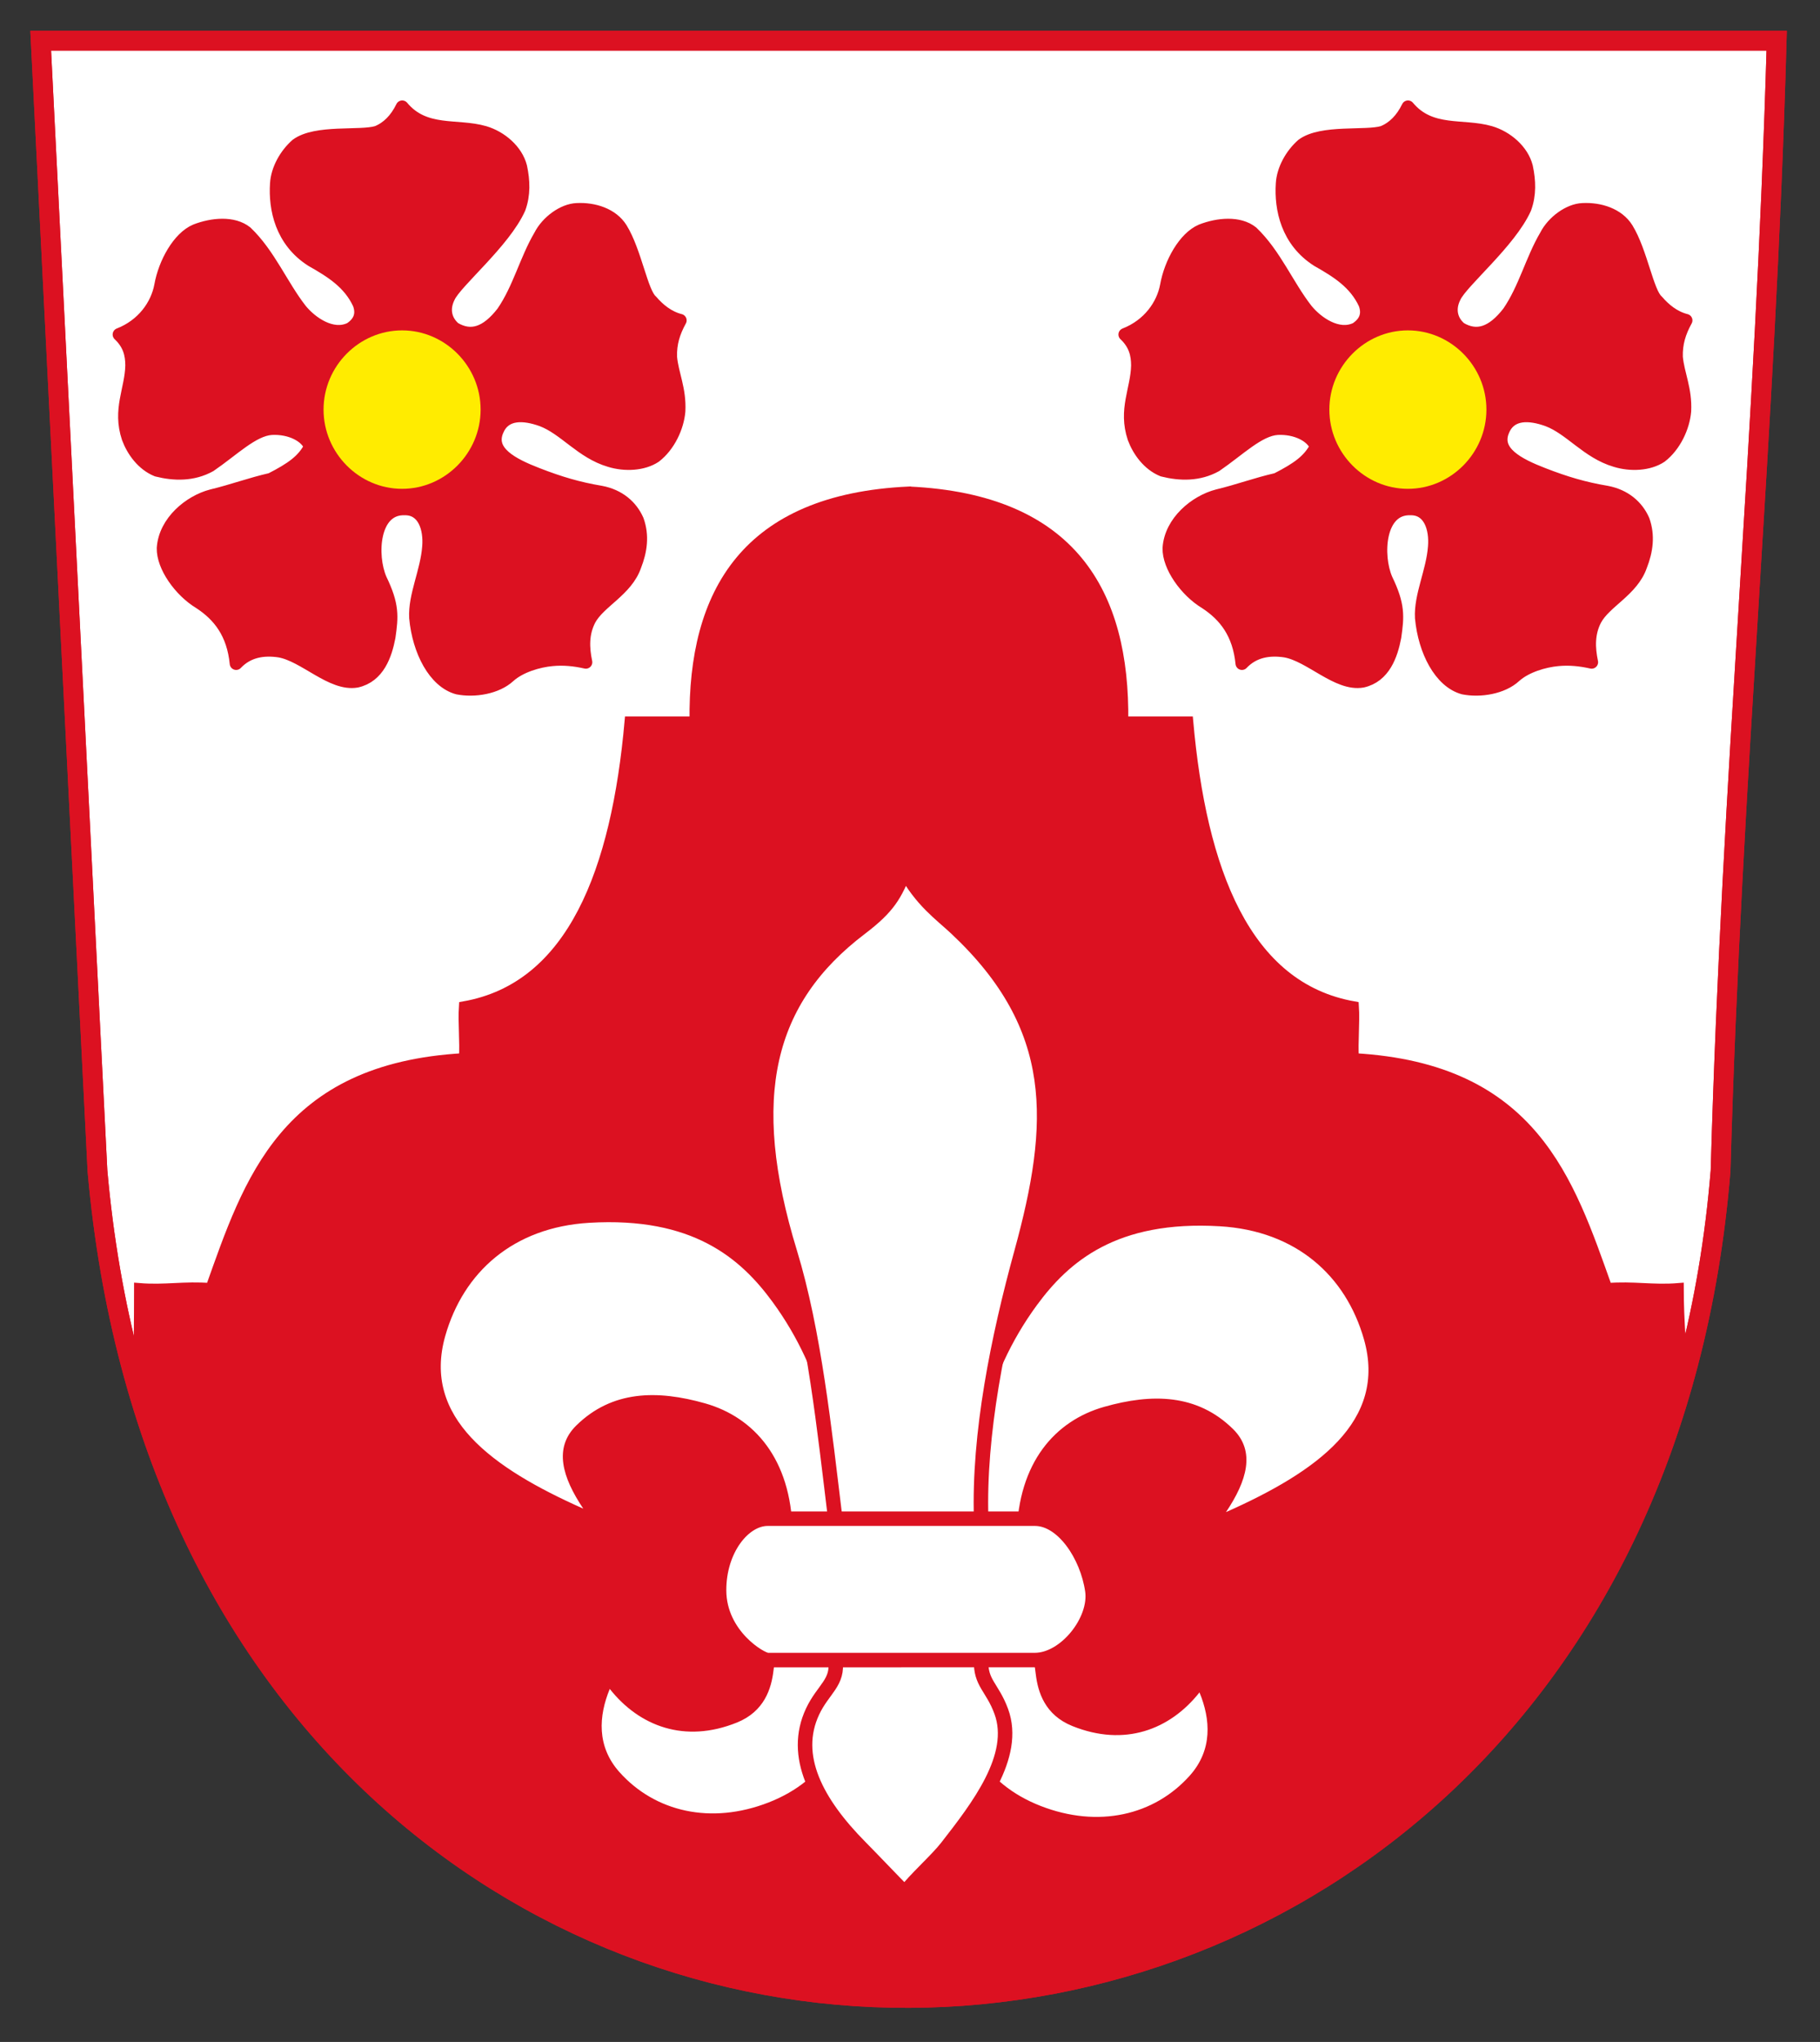 <svg xmlns="http://www.w3.org/2000/svg" viewBox="0 0 329 369" xml:space="preserve" style="fill-rule:evenodd;clip-rule:evenodd"><rect x="0" y="0" width="329" height="369" fill="#333333" stroke="none"/><path d="M7.356 7.356h313.812c-2.055 72.743-8.089 131.51-10.144 204.253-8.004 97.742-77.404 149.21-146.716 149.438-69.312.227-137.95-50.785-146.687-149.438L7.356 7.356Z" style="fill:#fff;stroke:#dc1121;stroke-width:3.57px"/><path d="M164.302 88.815c-29.463 1.363-39.054 18.332-38.757 41.544h-11.744c-2.39 26.878-10.313 48.046-29.949 51.49-.196 2.926.196 6.436 0 9.362-32.449 1.811-38.915 22.224-45.803 41.544-4.698-.39-8.221.39-12.919 0 0 6.436-.094 10.447-.094 16.884 7.722 22.128 13.453 46.416 49.679 78.839 19.793 18.263 48.753 30.833 88.813 32.336 32.118-1.392 58.721-9.999 80.596-25.873 27.67-15.985 47.772-43.999 59.935-85.302 0-6.437-.585-10.448-.585-16.884-4.698.39-8.221-.39-12.919 0-6.888-19.32-13.354-39.733-45.803-41.544-.196-2.926.196-6.436 0-9.362-19.636-3.444-27.559-24.612-29.949-51.49h-11.744c.297-23.212-9.293-40.181-38.757-41.544Z" style="fill:#dc1121;stroke:#dc1121;stroke-width:1.79px"/><path d="M7.356 7.356h313.812c-2.055 72.743-8.089 131.51-10.144 204.253-8.004 97.742-77.404 149.21-146.716 149.438-69.312.227-137.95-50.785-146.687-149.438L7.356 7.356Z" style="fill:none;stroke:#dc1121;stroke-width:3.57px"/><path d="M254.972 91.947c3.486-.058 4.604 3.557 4.325 6.874-.326 4.447-2.574 8.81-2.35 12.831.556 6.003 3.436 11.538 7.58 12.676 3.04.602 7.057-.035 9.323-2.137 2.021-1.809 5.306-2.751 7.731-2.979 2.097-.204 4.093 0 6.14.459-.543-2.597-.636-5.194.657-7.688 1.743-3.259 6.67-5.293 8.211-9.725 1.086-2.75 1.44-5.5.455-8.249-1.112-2.522-3.341-4.449-6.595-5.065-4.111-.691-7.422-1.675-11.496-3.255-4.572-1.768-8.905-4.02-7.251-7.884 1.348-3.271 4.83-3.058 8.06-1.896 4.156 1.557 7.183 5.838 12.279 7.332 2.729.847 6.022.682 8.186-.751 2.506-1.926 4.072-5.309 4.321-8.185.203-3.98-1.229-6.694-1.506-9.789-.071-2.481.549-4.455 1.733-6.62-2.175-.547-3.892-1.964-5.23-3.524-1.756-1.503-2.885-8.897-5.457-13.06-1.6-2.565-4.893-3.61-7.998-3.452-2.462.097-5.363 2.221-6.634 4.724-2.561 4.342-3.805 9.571-6.743 13.85-2.956 3.824-5.787 4.666-8.743 2.915-1.643-1.391-2.135-3.491-1.035-5.665 1.234-2.749 9.995-9.932 12.734-16.038.905-2.457.805-4.977.267-7.497-.756-2.962-3.581-5.354-6.532-6.226-5.002-1.451-10.787.306-14.882-4.606-1.111 2.276-2.627 3.803-4.548 4.582-3.044.928-11.042-.305-14.529 2.276-1.998 1.755-3.502 4.445-3.654 7.013-.297 4.539.882 10.351 6.359 13.852 3.604 2.042 6.811 4.052 8.576 7.849.74 1.997.017 3.469-1.582 4.523-3.287 1.594-7.089-1.094-8.977-3.416-3.419-4.37-5.697-10.044-9.841-13.997-2.312-1.864-6.171-1.502-9.146-.337-3.039 1.287-5.586 5.835-6.317 9.96-.657 3.516-3.181 7.14-7.517 8.829 1.831 1.732 2.281 3.566 2.287 5.606-.101 4.378-2.374 7.941-.656 13.085.859 2.317 2.627 4.788 5.204 5.83 3.133.791 6.519.869 9.601-.84 4.144-2.827 7.731-6.47 11.117-6.695 3.436-.181 6.316 1.373 7.024 3.283-1.273 2.494-3.35 3.968-7.129 5.9-3.736.85-6.884 2.046-10.684 2.961-4.004 1.03-8.482 4.716-8.792 9.469-.081 3.284 3.049 7.716 6.595 9.852 3.545 2.309 6.054 5.557 6.594 10.998 2.135-2.25 4.924-2.687 7.803-2.26 4.579.796 9.467 6.241 13.984 5.456 3.883-.861 5.228-4.712 5.854-8.008.527-3.693.715-5.72-1.55-10.395-1.875-4.301-1.437-12.933 4.374-12.746Z" style="fill:#dc1121;stroke:#dc1121;stroke-width:2.33px;stroke-linecap:round;stroke-linejoin:round"/><path d="M254.501 57.917c8.767 0 15.981 7.268 15.981 16.101 0 8.834-7.214 16.102-15.981 16.102-8.766 0-15.98-7.268-15.98-16.102 0-8.833 7.214-16.101 15.98-16.101Z" style="fill:#ffec00;stroke:#dc1121;stroke-width:3.57px"/><path d="M73.155 91.947c3.487-.058 4.604 3.557 4.326 6.874-.326 4.447-2.574 8.81-2.35 12.831.555 6.003 3.435 11.538 7.58 12.676 3.04.602 7.057-.035 9.323-2.137 2.021-1.809 5.305-2.751 7.731-2.979 2.097-.204 4.093 0 6.139.459-.543-2.597-.636-5.194.657-7.688 1.743-3.259 6.67-5.293 8.212-9.725 1.086-2.75 1.44-5.5.454-8.249-1.111-2.522-3.34-4.449-6.594-5.065-4.111-.691-7.422-1.675-11.497-3.255-4.571-1.768-8.905-4.02-7.251-7.884 1.349-3.271 4.83-3.058 8.061-1.896 4.155 1.557 7.182 5.838 12.279 7.332 2.728.847 6.022.682 8.186-.751 2.506-1.926 4.072-5.309 4.32-8.185.203-3.98-1.229-6.694-1.505-9.789-.071-2.481.549-4.455 1.732-6.62-2.174-.547-3.892-1.964-5.229-3.524-1.757-1.503-2.886-8.897-5.458-13.06-1.599-2.565-4.893-3.61-7.998-3.452-2.462.097-5.363 2.221-6.633 4.724-2.561 4.342-3.806 9.571-6.743 13.85-2.956 3.824-5.787 4.666-8.743 2.915-1.643-1.391-2.135-3.491-1.035-5.665 1.233-2.749 9.995-9.932 12.734-16.038.904-2.457.805-4.977.266-7.497-.755-2.962-3.581-5.354-6.531-6.226-5.003-1.451-10.787.306-14.882-4.606-1.112 2.276-2.627 3.803-4.548 4.582-3.045.928-11.042-.305-14.53 2.276-1.997 1.755-3.501 4.445-3.654 7.013-.296 4.539.883 10.351 6.36 13.852 3.604 2.042 6.811 4.052 8.575 7.849.741 1.997.018 3.469-1.581 4.523-3.287 1.594-7.089-1.094-8.978-3.416-3.418-4.37-5.697-10.044-9.841-13.997-2.311-1.864-6.171-1.502-9.146-.337-3.038 1.287-5.585 5.835-6.316 9.96-.657 3.516-3.181 7.14-7.518 8.829 1.832 1.732 2.281 3.566 2.288 5.606-.101 4.378-2.375 7.941-.657 13.085.859 2.317 2.628 4.788 5.205 5.83 3.133.791 6.518.869 9.601-.84 4.143-2.827 7.731-6.47 11.117-6.695 3.436-.181 6.316 1.373 7.023 3.283-1.272 2.494-3.349 3.968-7.129 5.9-3.736.85-6.883 2.046-10.684 2.961-4.004 1.03-8.481 4.716-8.791 9.469-.081 3.284 3.049 7.716 6.594 9.852 3.545 2.309 6.054 5.557 6.594 10.998 2.135-2.25 4.924-2.687 7.803-2.26 4.58.796 9.468 6.241 13.984 5.456 3.884-.861 5.229-4.712 5.854-8.008.528-3.693.716-5.72-1.549-10.395-1.875-4.301-1.437-12.933 4.373-12.746Z" style="fill:#dc1121;stroke:#dc1121;stroke-width:2.33px;stroke-linecap:round;stroke-linejoin:round"/><path d="M72.685 57.917c8.766 0 15.98 7.268 15.98 16.101 0 8.834-7.214 16.102-15.98 16.102-8.767 0-15.98-7.268-15.98-16.102 0-8.833 7.213-16.101 15.98-16.101Z" style="fill:#ffec00;stroke:#dc1121;stroke-width:3.57px"/><path d="M143.258 276.661c-.276-12.945-6.883-20.534-15.801-23.064-8.62-2.445-16.802-2.369-23.292 4.01-4.108 4.038-2.524 9.36 1.272 15.017-16.508-7.34-29.156-16.433-24.942-31.227 3.274-11.494 12.271-19.61 26.042-20.429 18.675-1.109 27.332 6.404 33.109 14.29 9.436 12.882 12.05 27.439 12.8 42.701l1.46 25.127c.037 9.967-4.561 18.58-14.968 22.634-10.408 4.055-20.528 1.709-26.953-5.477-4.159-4.653-3.769-10.167-1.758-15.042 5.34 6.749 13.552 9.888 22.994 6.074 4.958-2.003 6.211-6.135 6.597-9.345 1.012-8.434 3.621-16.795 3.44-25.269Zm40.54.629c.276-12.944 6.883-20.533 15.8-23.063 8.62-2.445 16.803-2.369 23.293 4.01 4.108 4.037 2.524 9.36-1.272 15.016 16.508-7.339 29.156-16.433 24.942-31.227-3.275-11.494-12.271-19.61-26.042-20.428-18.675-1.109-27.332 6.404-33.109 14.29-9.436 12.882-12.05 27.438-12.8 42.7l-1.461 25.127c-.036 9.968 4.562 18.58 14.969 22.635 10.407 4.055 20.528 1.709 26.952-5.477 4.16-4.653 3.77-10.168 1.759-15.043-5.34 6.749-13.552 9.888-22.994 6.074-4.959-2.003-6.212-6.135-6.597-9.344-1.013-8.435-3.621-16.795-3.44-25.27Z" style="fill:#fff"/><path d="M150.989 274.438c-1.946-15.995-3.833-33.883-8.185-48.096-8.614-28.134-4.268-45.714 12.732-58.616 5.112-3.879 6.248-6.087 8.033-10.521 2.933 5.511 6.588 8.028 9.248 10.522 19.063 17.875 18.242 35.252 11.822 58.616-4.236 15.415-7.765 32.774-7.276 48.095v25.55c-.167 4.167 2.013 4.856 3.638 9.287 2.964 8.083-4.214 17.306-9.838 24.531-1.855 2.383-5.805 5.847-7.594 8.266-2.277-2.285-5.766-5.977-8.033-8.266-7.977-8.057-12.425-16.484-8.639-24.531 1.903-4.046 4.742-5.255 4.092-9.287v-25.55Z" style="fill:#fff;stroke:#dc1121;stroke-width:2.62px"/><path d="M138.785 274.438c-4.386 0-8.839 5.625-8.801 12.988.041 8.128 7.561 12.563 8.801 12.563l48.289-.001c5.481 0 11.173-7.125 10.388-12.562-.915-6.349-5.343-12.988-10.388-12.988h-48.289Z" style="fill:#fff;stroke:#dc1121;stroke-width:2.62px"/></svg>
